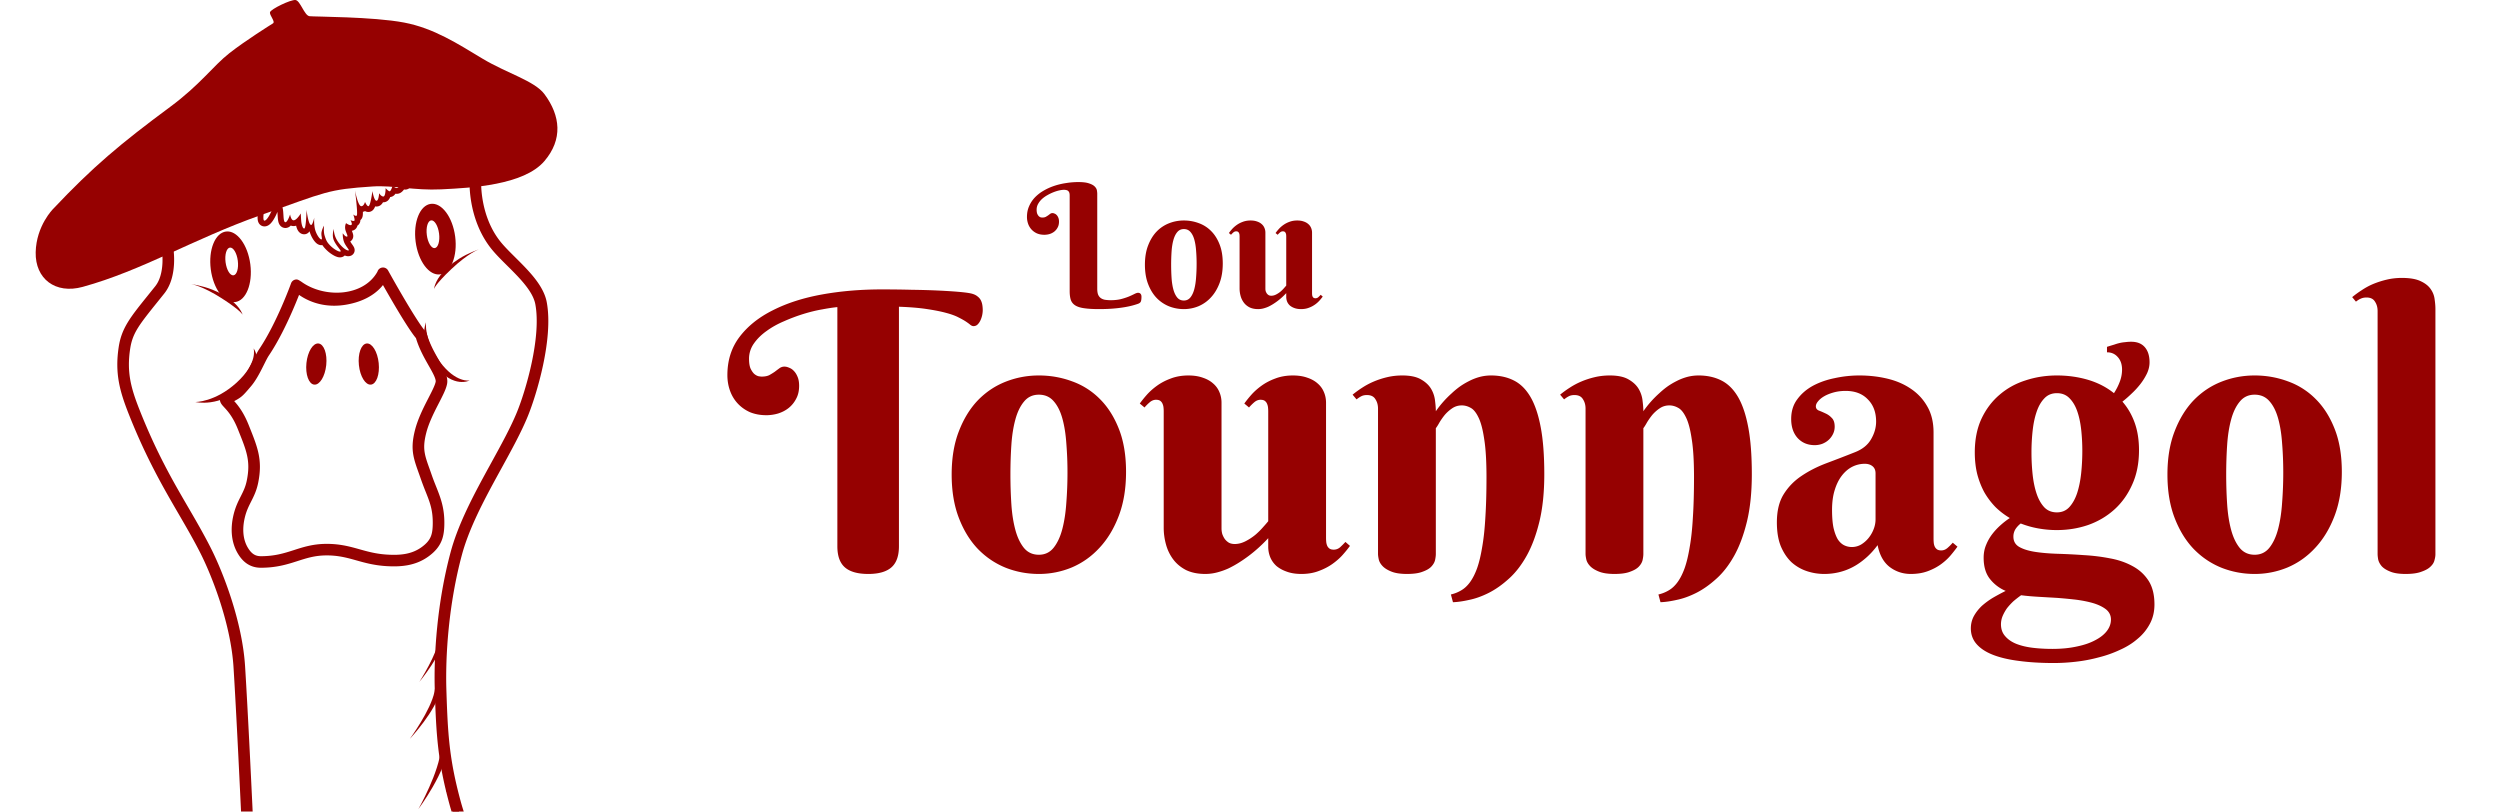 <?xml version="1.0" encoding="UTF-8"?>
<svg xmlns="http://www.w3.org/2000/svg" width="841" height="273" fill="none" viewBox="0 0 841 273">
  <g clip-path="url(#a)">
    <path fill="#960101" d="M292.077 193.078c-3.548 0-6.166-.74-7.856-2.218-1.689-1.478-2.534-3.843-2.534-7.095v-80.454c-1.351.127-3.041.38-5.068.76-1.985.338-4.075.845-6.271 1.52a59.73 59.73 0 0 0-6.589 2.471c-2.196.929-4.16 2.027-5.891 3.294-1.732 1.225-3.147 2.619-4.245 4.181a8.835 8.835 0 0 0-1.647 5.195c0 1.352.169 2.428.507 3.231.38.802.802 1.415 1.267 1.837.465.38.929.634 1.394.76.506.085.865.127 1.077.127 1.055 0 1.921-.169 2.597-.507.676-.38 1.288-.76 1.837-1.14a70.631 70.631 0 0 1 1.52-1.14 2.776 2.776 0 0 1 1.711-.571c.507 0 1.035.127 1.584.38a3.942 3.942 0 0 1 1.583 1.077c.507.507.93 1.183 1.267 2.028.338.802.507 1.795.507 2.977 0 1.689-.338 3.146-1.013 4.371a9.544 9.544 0 0 1-2.534 3.104c-1.014.803-2.197 1.415-3.548 1.838-1.309.38-2.618.57-3.928.57-2.027 0-3.864-.338-5.511-1.014-1.605-.718-2.978-1.689-4.118-2.914-1.14-1.225-2.006-2.661-2.597-4.308-.591-1.647-.887-3.4-.887-5.258 0-4.941 1.351-9.207 4.054-12.797 2.745-3.632 6.483-6.63 11.213-8.995 4.73-2.408 10.242-4.181 16.535-5.322 6.292-1.14 13.028-1.71 20.208-1.71 3.421 0 6.757.042 10.009.127 3.252.042 6.209.126 8.869.253 2.703.127 5.026.275 6.969.444 1.943.168 3.357.358 4.244.57.845.21 1.521.528 2.027.95.507.38.887.823 1.141 1.33.253.507.422 1.056.507 1.647.084.549.126 1.12.126 1.711 0 .464-.063 1.013-.19 1.647a8.121 8.121 0 0 1-.57 1.71 4.773 4.773 0 0 1-.95 1.394c-.38.38-.845.57-1.394.57-.338 0-.697-.148-1.077-.443-.338-.296-.823-.655-1.457-1.077-.633-.423-1.499-.908-2.597-1.457-1.056-.549-2.471-1.056-4.245-1.521-1.731-.464-3.885-.887-6.461-1.267-2.534-.38-5.617-.633-9.249-.76v80.581c0 3.252-.845 5.617-2.534 7.095-1.69 1.478-4.287 2.218-7.792 2.218Zm28.064-33.449c0-5.533.802-10.368 2.407-14.507 1.605-4.181 3.738-7.666 6.398-10.453 2.703-2.787 5.828-4.878 9.376-6.272 3.548-1.393 7.264-2.09 11.15-2.09 3.885 0 7.602.654 11.149 1.964a24.821 24.821 0 0 1 9.313 5.891c2.702 2.661 4.856 6.04 6.461 10.136 1.605 4.055 2.408 8.869 2.408 14.444 0 5.533-.803 10.432-2.408 14.697-1.605 4.266-3.759 7.855-6.461 10.77-2.661 2.914-5.765 5.131-9.313 6.651a28.705 28.705 0 0 1-11.149 2.218c-3.886 0-7.602-.697-11.15-2.091-3.548-1.436-6.673-3.548-9.376-6.335-2.66-2.787-4.793-6.272-6.398-10.453-1.605-4.181-2.407-9.038-2.407-14.57Zm38.96-.634a121 121 0 0 0-.38-9.756c-.212-3.167-.655-5.976-1.331-8.425-.675-2.45-1.647-4.392-2.914-5.828-1.267-1.478-2.935-2.217-5.004-2.217-2.07 0-3.738.781-5.005 2.343-1.267 1.521-2.238 3.548-2.914 6.082-.676 2.492-1.119 5.343-1.331 8.552-.211 3.21-.316 6.504-.316 9.883 0 3.379.105 6.694.316 9.946.212 3.209.655 6.081 1.331 8.615.676 2.534 1.647 4.583 2.914 6.145 1.267 1.521 2.935 2.281 5.005 2.281 2.069 0 3.737-.803 5.004-2.407 1.267-1.605 2.239-3.717 2.914-6.335.676-2.619 1.119-5.575 1.331-8.869.253-3.295.38-6.631.38-10.01Zm86.979 22.046c0 .38.021.803.063 1.267.043.422.148.845.317 1.267.169.38.422.697.76.95.338.254.824.38 1.457.38.803 0 1.521-.274 2.154-.823a34.907 34.907 0 0 0 1.774-1.774l1.52 1.33c-.633.887-1.435 1.88-2.407 2.978-.929 1.056-2.069 2.069-3.421 3.041-1.351.971-2.893 1.773-4.624 2.407-1.732.676-3.696 1.014-5.892 1.014-1.858 0-3.484-.254-4.878-.761-1.351-.464-2.513-1.098-3.484-1.9a8.272 8.272 0 0 1-2.091-2.914 9.491 9.491 0 0 1-.696-3.611v-2.851c-2.112 2.281-4.329 4.287-6.652 6.018a47.963 47.963 0 0 1-3.231 2.218 36.02 36.02 0 0 1-3.548 1.963 23.8 23.8 0 0 1-3.801 1.331 15.652 15.652 0 0 1-3.927.507c-2.534 0-4.709-.444-6.525-1.331-1.774-.929-3.21-2.133-4.308-3.611-1.098-1.478-1.901-3.146-2.407-5.004a21.106 21.106 0 0 1-.761-5.575v-39.214c0-.38-.021-.781-.063-1.203a3.977 3.977 0 0 0-.317-1.267 2.3 2.3 0 0 0-.76-1.014c-.338-.253-.823-.38-1.457-.38-.76 0-1.478.296-2.154.887a16.427 16.427 0 0 0-1.71 1.71l-1.584-1.33a37.487 37.487 0 0 1 2.344-2.914c.971-1.098 2.133-2.133 3.484-3.104 1.352-.972 2.893-1.774 4.625-2.408 1.774-.675 3.737-1.013 5.891-1.013 1.859 0 3.485.253 4.878.76 1.394.465 2.555 1.119 3.484 1.964a7.567 7.567 0 0 1 2.091 2.914c.465 1.098.697 2.281.697 3.548v42.317c0 .592.084 1.204.253 1.837.211.592.486 1.141.824 1.647.38.507.844.93 1.394 1.267.549.296 1.203.444 1.963.444 1.225 0 2.45-.317 3.675-.95a18.51 18.51 0 0 0 3.357-2.218 24.927 24.927 0 0 0 2.598-2.597 48.828 48.828 0 0 0 1.647-1.9v-36.997c0-.38-.021-.781-.064-1.203a4.003 4.003 0 0 0-.316-1.267 2.302 2.302 0 0 0-.761-1.014c-.338-.253-.823-.38-1.457-.38-.76 0-1.478.296-2.154.887a16.427 16.427 0 0 0-1.71 1.71l-1.584-1.33a37.487 37.487 0 0 1 2.344-2.914c.972-1.098 2.133-2.133 3.484-3.104 1.352-.972 2.893-1.774 4.625-2.408 1.774-.675 3.738-1.013 5.891-1.013 1.859 0 3.485.253 4.878.76 1.394.465 2.556 1.119 3.485 1.964a7.564 7.564 0 0 1 2.09 2.914c.465 1.098.697 2.281.697 3.548v45.548Zm53.974-20.525c0-5.322-.253-9.566-.76-12.734-.465-3.209-1.098-5.638-1.901-7.285-.802-1.689-1.689-2.787-2.66-3.294-.972-.549-1.964-.824-2.978-.824-1.224 0-2.323.338-3.294 1.014a12.416 12.416 0 0 0-2.471 2.217 23.133 23.133 0 0 0-1.773 2.534c-.465.845-.866 1.478-1.204 1.901v42.317c0 .55-.084 1.225-.253 2.028-.169.76-.592 1.499-1.267 2.217-.634.676-1.605 1.246-2.914 1.71-1.267.507-3.02.761-5.259.761-2.238 0-4.012-.275-5.321-.824-1.267-.507-2.238-1.119-2.914-1.837-.676-.718-1.098-1.457-1.267-2.217-.169-.761-.253-1.373-.253-1.838v-48.906c0-1.224-.296-2.28-.887-3.167-.549-.929-1.5-1.394-2.851-1.394-.718 0-1.33.127-1.837.38-.507.254-1.056.613-1.647 1.077l-1.331-1.583a33.594 33.594 0 0 1 3.231-2.344 24.811 24.811 0 0 1 3.928-2.091 28.077 28.077 0 0 1 4.498-1.457c1.605-.38 3.294-.57 5.068-.57 2.745 0 4.878.464 6.398 1.394 1.52.886 2.64 1.963 3.358 3.23a9.83 9.83 0 0 1 1.267 3.991c.169 1.352.253 2.492.253 3.421a34.614 34.614 0 0 1 5.321-6.018c.803-.76 1.69-1.499 2.661-2.217a24.22 24.22 0 0 1 3.168-1.901 18.146 18.146 0 0 1 3.547-1.393 14.928 14.928 0 0 1 3.864-.507c2.872 0 5.406.549 7.602 1.647 2.239 1.098 4.118 2.935 5.639 5.511 1.52 2.577 2.681 5.997 3.484 10.263.802 4.223 1.203 9.481 1.203 15.774 0 6.124-.549 11.445-1.647 15.964-1.098 4.519-2.534 8.362-4.307 11.53-1.774 3.167-3.78 5.744-6.019 7.729-2.238 2.027-4.497 3.611-6.778 4.751-2.281 1.14-4.477 1.922-6.588 2.344-2.07.464-3.865.718-5.385.76l-.697-2.597a12.067 12.067 0 0 0 3.484-1.394c1.098-.634 2.091-1.563 2.978-2.787.887-1.225 1.668-2.767 2.344-4.625.675-1.9 1.245-4.265 1.71-7.095.507-2.83.866-6.166 1.077-10.009.253-3.886.38-8.405.38-13.557Zm69.812 0c0-5.322-.254-9.566-.761-12.734-.464-3.209-1.098-5.638-1.9-7.285-.803-1.689-1.689-2.787-2.661-3.294-.971-.549-1.964-.824-2.977-.824-1.225 0-2.323.338-3.294 1.014a12.388 12.388 0 0 0-2.471 2.217 23.146 23.146 0 0 0-1.774 2.534c-.464.845-.866 1.478-1.203 1.901v42.317c0 .55-.085 1.225-.254 2.028-.169.76-.591 1.499-1.267 2.217-.633.676-1.605 1.246-2.914 1.71-1.267.507-3.02.761-5.258.761s-4.012-.275-5.321-.824c-1.267-.507-2.239-1.119-2.915-1.837-.675-.718-1.098-1.457-1.266-2.217-.169-.761-.254-1.373-.254-1.838v-48.906c0-1.224-.296-2.28-.887-3.167-.549-.929-1.499-1.394-2.851-1.394-.718 0-1.33.127-1.837.38-.506.254-1.056.613-1.647 1.077l-1.33-1.583a33.347 33.347 0 0 1 3.231-2.344 24.8 24.8 0 0 1 3.927-2.091 28.077 28.077 0 0 1 4.498-1.457c1.605-.38 3.294-.57 5.068-.57 2.745 0 4.878.464 6.399 1.394 1.52.886 2.639 1.963 3.357 3.23a9.83 9.83 0 0 1 1.267 3.991c.169 1.352.254 2.492.254 3.421a34.573 34.573 0 0 1 5.321-6.018 28.354 28.354 0 0 1 2.661-2.217 24.143 24.143 0 0 1 3.167-1.901 18.155 18.155 0 0 1 3.548-1.393 14.928 14.928 0 0 1 3.864-.507c2.872 0 5.406.549 7.602 1.647 2.238 1.098 4.118 2.935 5.638 5.511 1.521 2.577 2.682 5.997 3.484 10.263.803 4.223 1.204 9.481 1.204 15.774 0 6.124-.549 11.445-1.647 15.964-1.098 4.519-2.534 8.362-4.308 11.53-1.774 3.167-3.78 5.744-6.018 7.729-2.238 2.027-4.498 3.611-6.779 4.751-2.28 1.14-4.476 1.922-6.588 2.344-2.069.464-3.864.718-5.385.76l-.697-2.597a12.074 12.074 0 0 0 3.485-1.394c1.098-.634 2.09-1.563 2.977-2.787.887-1.225 1.668-2.767 2.344-4.625.676-1.9 1.246-4.265 1.711-7.095.506-2.83.865-6.166 1.077-10.009.253-3.886.38-8.405.38-13.557Zm61.069-1.267c0-1.056-.338-1.859-1.014-2.408-.675-.549-1.541-.823-2.597-.823a9.374 9.374 0 0 0-4.245 1.014c-1.309.675-2.47 1.668-3.484 2.977-1.013 1.309-1.816 2.935-2.407 4.878-.591 1.9-.887 4.118-.887 6.652 0 2.449.169 4.476.507 6.081.38 1.605.866 2.893 1.457 3.865.633.929 1.351 1.583 2.154 1.963.802.38 1.647.571 2.534.571a6.21 6.21 0 0 0 3.104-.824 9.778 9.778 0 0 0 2.534-2.217 10.933 10.933 0 0 0 1.71-2.978 9.105 9.105 0 0 0 .634-3.294v-15.457Zm-10.073-27.747c-1.436 0-2.766.168-3.991.506-1.225.338-2.28.761-3.167 1.267-.887.507-1.584 1.077-2.091 1.711-.507.591-.76 1.161-.76 1.71 0 .634.317 1.098.95 1.394.676.253 1.415.57 2.217.95a6.263 6.263 0 0 1 2.154 1.521c.676.633 1.014 1.626 1.014 2.977 0 .887-.19 1.71-.57 2.471a6.429 6.429 0 0 1-1.457 1.963c-.592.55-1.309.993-2.154 1.331a7.287 7.287 0 0 1-2.534.443c-2.365 0-4.287-.802-5.765-2.407-1.436-1.605-2.154-3.738-2.154-6.398 0-2.577.676-4.773 2.027-6.589 1.352-1.858 3.104-3.378 5.258-4.561 2.196-1.182 4.667-2.048 7.412-2.597a38.969 38.969 0 0 1 8.236-.887c3.294 0 6.44.359 9.439 1.077 2.998.718 5.638 1.858 7.919 3.421 2.322 1.562 4.16 3.547 5.511 5.955 1.394 2.407 2.091 5.321 2.091 8.742v35.792c0 .381.021.803.063 1.267.042.465.148.887.317 1.267.169.381.422.697.76.951.338.253.823.38 1.457.38.76 0 1.457-.275 2.09-.824a17.454 17.454 0 0 0 1.774-1.774l1.584 1.331a47.483 47.483 0 0 1-2.281 2.914c-.886 1.056-1.963 2.048-3.23 2.977-1.267.93-2.746 1.711-4.435 2.344-1.689.634-3.611.951-5.765.951-2.66 0-5.025-.782-7.095-2.344-2.069-1.605-3.421-4.055-4.054-7.349-1.352 1.816-2.767 3.336-4.245 4.561-1.436 1.225-2.914 2.217-4.434 2.978a19.59 19.59 0 0 1-4.625 1.647c-1.52.338-3.062.507-4.624.507-2.027 0-3.991-.317-5.892-.951a14.602 14.602 0 0 1-5.131-2.977c-1.478-1.394-2.682-3.189-3.611-5.385-.887-2.196-1.33-4.878-1.33-8.045 0-3.844.76-6.99 2.28-9.439 1.521-2.45 3.505-4.498 5.955-6.145 2.492-1.69 5.3-3.126 8.426-4.308a500.492 500.492 0 0 0 9.692-3.738c2.45-.971 4.223-2.407 5.321-4.308 1.141-1.942 1.711-3.927 1.711-5.954 0-3.126-.929-5.617-2.787-7.476-1.817-1.9-4.308-2.85-7.476-2.85Zm43.458 20.715c0-4.308.739-8.067 2.217-11.276 1.521-3.252 3.548-5.955 6.082-8.109 2.534-2.196 5.469-3.822 8.806-4.878 3.336-1.098 6.841-1.647 10.516-1.647 3.674 0 7.158.486 10.452 1.457 3.295.971 6.209 2.471 8.743 4.498a19.606 19.606 0 0 0 1.964-3.865c.506-1.351.76-2.703.76-4.054 0-1.774-.486-3.189-1.457-4.244-.929-1.056-2.133-1.584-3.611-1.584v-1.837c.929-.296 1.752-.549 2.47-.761a16.246 16.246 0 0 1 1.964-.57 12.908 12.908 0 0 1 1.774-.253 13.868 13.868 0 0 1 1.964-.127c1.985 0 3.505.613 4.561 1.837 1.056 1.225 1.584 2.914 1.584 5.068 0 1.267-.296 2.534-.887 3.801a19.758 19.758 0 0 1-2.217 3.548 26.799 26.799 0 0 1-2.978 3.231 40.22 40.22 0 0 1-3.041 2.66c1.774 2.028 3.147 4.393 4.118 7.096.972 2.703 1.457 5.786 1.457 9.249 0 4.35-.76 8.193-2.28 11.529-1.478 3.337-3.485 6.145-6.019 8.426-2.534 2.281-5.469 4.012-8.805 5.195-3.337 1.14-6.842 1.71-10.516 1.71a35 35 0 0 1-6.335-.57 31.067 31.067 0 0 1-5.828-1.647 7.657 7.657 0 0 0-1.774 1.9 4.76 4.76 0 0 0-.697 2.534c0 1.563.676 2.724 2.027 3.485 1.352.76 3.146 1.309 5.385 1.647 2.238.337 4.772.549 7.602.633 2.829.085 5.722.232 8.679.444 2.998.169 5.912.527 8.742 1.077 2.83.506 5.364 1.372 7.602 2.597 2.238 1.182 4.033 2.808 5.385 4.878 1.351 2.069 2.027 4.751 2.027 8.045 0 2.408-.507 4.561-1.52 6.462a16.386 16.386 0 0 1-4.118 5.068c-1.69 1.478-3.674 2.724-5.955 3.738a38.872 38.872 0 0 1-7.159 2.534 51.284 51.284 0 0 1-7.665 1.457 65.215 65.215 0 0 1-7.412.443c-4.308 0-8.193-.232-11.656-.697-3.421-.422-6.335-1.098-8.743-2.027-2.407-.929-4.265-2.133-5.574-3.611-1.31-1.478-1.964-3.252-1.964-5.321 0-1.478.338-2.851 1.013-4.118.676-1.225 1.563-2.365 2.661-3.421a25.822 25.822 0 0 1 3.801-2.787 81.713 81.713 0 0 1 4.245-2.281 13.204 13.204 0 0 1-5.322-4.054c-1.394-1.774-2.09-4.139-2.09-7.096 0-1.562.274-2.998.823-4.307a15.633 15.633 0 0 1 2.091-3.675 21.888 21.888 0 0 1 2.85-3.04 26.774 26.774 0 0 1 3.041-2.344 25.097 25.097 0 0 1-4.814-3.675 25.333 25.333 0 0 1-3.738-4.941c-1.014-1.858-1.816-3.906-2.407-6.145-.549-2.238-.824-4.667-.824-7.285Zm36.173-.507c0-2.449-.127-4.836-.38-7.158-.254-2.323-.697-4.393-1.33-6.209-.634-1.816-1.5-3.273-2.598-4.371-1.098-1.14-2.513-1.71-4.244-1.71-1.732 0-3.147.591-4.245 1.774-1.098 1.14-1.964 2.66-2.597 4.561-.634 1.858-1.077 3.991-1.33 6.398a67.588 67.588 0 0 0-.38 7.222c0 2.492.126 4.941.38 7.348.253 2.408.696 4.562 1.33 6.462.633 1.901 1.499 3.442 2.597 4.625 1.098 1.14 2.513 1.71 4.245 1.71 1.731 0 3.146-.612 4.244-1.837 1.098-1.225 1.964-2.808 2.598-4.751.633-1.985 1.076-4.202 1.33-6.652.253-2.449.38-4.92.38-7.412Zm9.629 56.698c0-1.351-.528-2.47-1.584-3.357-1.055-.845-2.449-1.542-4.181-2.091-1.689-.507-3.632-.908-5.828-1.204-2.154-.253-4.35-.464-6.588-.633-2.239-.127-4.414-.253-6.525-.38-2.112-.127-3.949-.296-5.512-.507a39.314 39.314 0 0 0-2.597 2.027 22.12 22.12 0 0 0-2.154 2.344 14.49 14.49 0 0 0-1.457 2.598 7.312 7.312 0 0 0-.57 2.787c0 1.605.464 2.935 1.394 3.991.929 1.098 2.175 1.964 3.737 2.597 1.605.634 3.442 1.077 5.512 1.331 2.111.253 4.329.38 6.651.38 3.083 0 5.85-.275 8.299-.824 2.45-.507 4.519-1.225 6.208-2.154 1.69-.887 2.978-1.921 3.865-3.104.887-1.182 1.33-2.449 1.33-3.801Zm19.005-48.779c0-5.533.803-10.368 2.407-14.507 1.605-4.181 3.738-7.666 6.399-10.453 2.703-2.787 5.828-4.878 9.375-6.272 3.548-1.393 7.265-2.09 11.15-2.09 3.886 0 7.602.654 11.15 1.964a24.825 24.825 0 0 1 9.312 5.891c2.703 2.661 4.857 6.04 6.462 10.136 1.605 4.055 2.407 8.869 2.407 14.444 0 5.533-.802 10.432-2.407 14.697-1.605 4.266-3.759 7.855-6.462 10.77-2.661 2.914-5.765 5.131-9.312 6.651a28.71 28.71 0 0 1-11.15 2.218c-3.885 0-7.602-.697-11.15-2.091-3.547-1.436-6.672-3.548-9.375-6.335-2.661-2.787-4.794-6.272-6.399-10.453-1.604-4.181-2.407-9.038-2.407-14.57Zm38.96-.634c0-3.378-.126-6.63-.38-9.756-.211-3.167-.654-5.976-1.33-8.425-.676-2.45-1.647-4.392-2.914-5.828-1.267-1.478-2.936-2.217-5.005-2.217s-3.738.781-5.005 2.343c-1.267 1.521-2.238 3.548-2.914 6.082-.675 2.492-1.119 5.343-1.33 8.552-.211 3.21-.317 6.504-.317 9.883 0 3.379.106 6.694.317 9.946.211 3.209.655 6.081 1.33 8.615.676 2.534 1.647 4.583 2.914 6.145 1.267 1.521 2.936 2.281 5.005 2.281s3.738-.803 5.005-2.407c1.267-1.605 2.238-3.717 2.914-6.335.676-2.619 1.119-5.575 1.33-8.869.254-3.295.38-6.631.38-10.01Zm51.187 27.494c0 .549-.106 1.204-.317 1.964-.169.76-.612 1.478-1.33 2.154-.676.676-1.69 1.246-3.041 1.71-1.309.507-3.083.761-5.321.761-2.239 0-3.991-.275-5.258-.824-1.267-.507-2.218-1.119-2.851-1.837-.591-.718-.971-1.457-1.14-2.217-.127-.761-.19-1.373-.19-1.838v-81.721c0-1.225-.296-2.28-.887-3.167-.549-.929-1.5-1.394-2.851-1.394-.718 0-1.352.127-1.901.38-.506.211-1.055.549-1.647 1.014l-1.267-1.52a33.732 33.732 0 0 1 3.231-2.345 22.57 22.57 0 0 1 3.864-2.09 30.316 30.316 0 0 1 4.562-1.457c1.605-.38 3.294-.57 5.068-.57 2.745 0 4.878.38 6.398 1.14 1.52.718 2.64 1.626 3.358 2.724a7.363 7.363 0 0 1 1.267 3.421c.168 1.182.253 2.238.253 3.167v82.545ZM369.115 97.11c0 .81.094 1.47.283 1.98.207.49.499.876.876 1.159.377.283.849.481 1.414.594a12.98 12.98 0 0 0 2.037.141c1.244 0 2.366-.122 3.365-.367a22.807 22.807 0 0 0 2.63-.849 27.7 27.7 0 0 0 1.895-.877c.528-.264.933-.395 1.216-.395.358 0 .641.113.849.339.207.226.311.556.311.99 0 .754-.076 1.301-.227 1.64-.15.321-.462.566-.933.735-1.716.604-3.648 1.047-5.798 1.33-2.149.301-4.581.452-7.296.452-2.017 0-3.667-.094-4.949-.283-1.282-.169-2.291-.481-3.026-.933-.736-.453-1.245-1.065-1.528-1.838-.264-.792-.395-1.8-.395-3.026V65.774c0-.415-.048-.745-.142-.99a1.27 1.27 0 0 0-.396-.565 1.186 1.186 0 0 0-.622-.283 3.153 3.153 0 0 0-.764-.085c-.414 0-.933.066-1.555.198a13.03 13.03 0 0 0-1.923.594c-.679.264-1.367.594-2.065.99-.678.377-1.291.81-1.838 1.3a6.731 6.731 0 0 0-1.301 1.641 3.92 3.92 0 0 0-.509 1.951c0 .604.075 1.084.226 1.443.17.358.358.631.566.82.207.17.415.283.622.34.226.037.387.056.481.056.471 0 .858-.076 1.159-.226.302-.17.575-.34.821-.51.245-.188.471-.358.678-.508.227-.17.481-.255.764-.255.226 0 .462.056.707.17.264.094.5.254.707.48.226.227.415.528.566.905.15.359.226.802.226 1.33 0 .754-.151 1.404-.453 1.951a4.264 4.264 0 0 1-1.131 1.386 4.86 4.86 0 0 1-1.584.82 6.259 6.259 0 0 1-1.753.254c-.905 0-1.725-.15-2.461-.452a5.61 5.61 0 0 1-1.838-1.301 5.528 5.528 0 0 1-1.159-1.923 6.894 6.894 0 0 1-.396-2.347c0-1.301.235-2.49.707-3.564a10.156 10.156 0 0 1 1.923-2.941 13.181 13.181 0 0 1 2.885-2.263 18.847 18.847 0 0 1 3.591-1.64 23.123 23.123 0 0 1 4.016-.961 26.107 26.107 0 0 1 4.186-.34c1.546 0 2.743.151 3.591.453.868.282 1.499.631 1.895 1.046.415.415.66.849.736 1.301.075.452.113.83.113 1.131v31.93Zm16.035-8.06c0-2.47.358-4.63 1.075-6.477.716-1.866 1.668-3.422 2.856-4.666a11.767 11.767 0 0 1 4.186-2.8 13.492 13.492 0 0 1 4.977-.933c1.735 0 3.394.292 4.978.876a11.075 11.075 0 0 1 4.157 2.63c1.207 1.188 2.168 2.697 2.885 4.525.716 1.81 1.075 3.96 1.075 6.449 0 2.47-.359 4.657-1.075 6.56-.717 1.905-1.678 3.508-2.885 4.809a11.951 11.951 0 0 1-4.157 2.969c-1.584.66-3.243.99-4.978.99-1.734 0-3.393-.311-4.977-.933a12.102 12.102 0 0 1-4.186-2.828c-1.188-1.245-2.14-2.8-2.856-4.667-.717-1.866-1.075-4.035-1.075-6.504Zm17.393-.283c0-1.509-.056-2.96-.17-4.355-.094-1.415-.292-2.668-.593-3.762-.302-1.094-.736-1.96-1.301-2.602-.566-.66-1.311-.99-2.235-.99-.923 0-1.668.35-2.234 1.047-.565.678-.999 1.584-1.301 2.715-.301 1.112-.499 2.385-.594 3.818a67.408 67.408 0 0 0-.141 4.412c0 1.508.047 2.988.141 4.44.095 1.433.293 2.715.594 3.846.302 1.131.736 2.046 1.301 2.743.566.679 1.311 1.018 2.234 1.018.924 0 1.669-.358 2.235-1.074.565-.717.999-1.66 1.301-2.828.301-1.17.499-2.49.593-3.96.114-1.47.17-2.96.17-4.468Zm38.83 9.842c0 .17.01.358.028.565.019.189.066.377.142.566.075.17.188.311.339.424.151.113.368.17.651.17.358 0 .678-.123.961-.368.283-.264.547-.528.792-.792l.679.594a16.63 16.63 0 0 1-1.075 1.329 9.09 9.09 0 0 1-1.527 1.358 8.538 8.538 0 0 1-2.065 1.075c-.773.301-1.649.452-2.63.452-.829 0-1.555-.113-2.177-.339a4.95 4.95 0 0 1-1.556-.849 3.672 3.672 0 0 1-.933-1.301 4.237 4.237 0 0 1-.311-1.612V98.61a21.874 21.874 0 0 1-2.97 2.686c-.452.34-.933.67-1.442.99-.509.321-1.037.613-1.584.877-.547.245-1.112.443-1.697.594a6.981 6.981 0 0 1-1.753.226c-1.131 0-2.102-.198-2.913-.594-.792-.415-1.433-.952-1.923-1.612a6.641 6.641 0 0 1-1.075-2.234 9.432 9.432 0 0 1-.339-2.489V79.547c0-.17-.01-.349-.029-.537a1.743 1.743 0 0 0-.141-.566 1.025 1.025 0 0 0-.339-.452c-.151-.114-.368-.17-.651-.17-.339 0-.66.132-.961.396-.283.245-.538.5-.764.763l-.707-.593c.283-.396.632-.83 1.046-1.301a9.36 9.36 0 0 1 1.556-1.386 8.534 8.534 0 0 1 2.064-1.075c.792-.302 1.669-.452 2.631-.452.829 0 1.555.113 2.177.34.622.206 1.141.499 1.556.876.415.358.726.792.933 1.3a4.03 4.03 0 0 1 .311 1.585v18.891c0 .264.038.538.113.82.094.264.217.51.368.736.17.226.377.415.622.565.245.132.537.198.877.198.547 0 1.093-.141 1.64-.424a8.266 8.266 0 0 0 1.499-.99c.452-.396.839-.782 1.16-1.16.339-.376.584-.66.735-.848V79.547c0-.17-.01-.349-.028-.537a1.77 1.77 0 0 0-.142-.566 1.025 1.025 0 0 0-.339-.452c-.151-.114-.368-.17-.651-.17-.339 0-.66.132-.961.396-.283.245-.538.5-.764.763l-.707-.593a16.6 16.6 0 0 1 1.047-1.301c.433-.49.952-.953 1.555-1.386a8.523 8.523 0 0 1 2.065-1.075c.791-.302 1.668-.452 2.63-.452.829 0 1.555.113 2.177.34.622.206 1.141.499 1.556.876.415.358.726.792.933 1.3a4.03 4.03 0 0 1 .311 1.585v20.334Z"></path>
    <path fill="#960101" fill-rule="evenodd" d="M79.09 101.617c3.674-.469 5.966-6.162 5.12-12.715-.847-6.553-4.511-11.484-8.185-11.014-3.673.47-5.965 6.162-5.12 12.715.847 6.553 4.511 11.484 8.185 11.014Zm-.548-8.998c1.136-.145 1.788-2.351 1.455-4.927-.332-2.576-1.523-4.547-2.66-4.401-1.136.145-1.788 2.35-1.455 4.927.333 2.576 1.524 4.546 2.66 4.401Z" clip-rule="evenodd"></path>
    <path fill="#960101" d="M77.527 100.832c3.441 2.555 4.096 5.076 4.096 5.076s-.403-1.295-6.986-5.531c-6.582-4.236-10.307-4.815-10.307-4.815s3.769.544 7.082 1.875c3.313 1.33 4.663 2.317 6.115 3.395Z"></path>
    <path fill="#960101" fill-rule="evenodd" d="M148.011 92.304c-3.673.472-7.341-4.456-8.193-11.008-.851-6.552 1.436-12.247 5.109-12.72 3.674-.472 7.342 4.456 8.194 11.008.851 6.552-1.436 12.247-5.11 12.72Zm-1.763-8.843c-1.136.146-2.329-1.823-2.664-4.399-.334-2.576.315-4.782 1.451-4.928 1.137-.147 2.329 1.823 2.664 4.399.335 2.576-.315 4.782-1.451 4.928Z" clip-rule="evenodd"></path>
    <path fill="#960101" d="M149.085 91.497c-2.906 3.144-3.08 5.742-3.08 5.742s.155-1.346 5.835-6.722c5.681-5.375 9.234-6.63 9.234-6.63s-3.603 1.23-6.611 3.147c-3.008 1.918-4.151 3.136-5.378 4.463Z"></path>
    <path fill="#960101" fill-rule="evenodd" d="m54.428 83.891 1.923-.328c1.924-.33 1.924-.328 1.924-.328v.004l.002.01.005.027a9.286 9.286 0 0 1 .061.418c.037.277.084.67.126 1.156.083.969.149 2.317.075 3.844-.143 2.986-.829 6.97-3.274 10.03-.775.97-1.5 1.872-2.177 2.715-6.323 7.871-8.51 10.592-9.31 15.93-1.167 7.776.205 13.023 3.13 20.424 5.76 14.574 11.238 23.993 16.394 32.857 2.557 4.397 5.035 8.657 7.428 13.342 4.348 8.509 10.767 25.112 11.712 40.155.923 14.689 2.192 40.917 3.23 63.459a14674.68 14674.68 0 0 1 1.81 40.572l.036.855-1.95.084-1.95.081-.036-.854-.06-1.38-.046-1.066-.39-8.953c-.332-7.537-.794-17.891-1.313-29.161-1.038-22.548-2.306-48.744-3.226-63.394-.9-14.318-7.08-30.387-11.296-38.639-2.234-4.372-4.63-8.497-7.145-12.827-5.23-9.002-10.972-18.887-16.83-33.709-3.045-7.706-4.668-13.69-3.358-22.419.963-6.424 3.867-10.027 9.963-17.59a919.71 919.71 0 0 0 2.329-2.899c1.683-2.107 2.302-5.1 2.431-7.798a25.23 25.23 0 0 0-.066-3.327 21.088 21.088 0 0 0-.15-1.281l-.002-.01Zm31.228 247.165a1.947 1.947 0 0 1-2.032-1.857l1.95-.082 1.949-.083a1.945 1.945 0 0 1-1.867 2.022ZM157.974 60.88l1.949.097 1.949.098v.015a16.194 16.194 0 0 0-.009.426c-.002.31.002.774.028 1.364.053 1.181.195 2.859.55 4.816.715 3.932 2.276 8.888 5.62 13.228 1.04 1.35 2.408 2.787 3.96 4.346.436.438.888.887 1.348 1.345 1.147 1.139 2.347 2.33 3.484 3.536 3.144 3.33 6.278 7.217 7.074 11.517 1.161 6.269.252 14.116-1.238 21.141-1.5 7.07-3.643 13.552-5.132 17.203-2.189 5.367-5.479 11.356-8.868 17.526-.921 1.678-1.851 3.37-2.767 5.066-4.336 8.025-8.436 16.234-10.553 24.11-4.43 16.48-5.575 33.76-5.204 45.454.471 14.858.956 23.234 4.812 37.416 3.491 12.841 11.843 27.876 19.422 39.807a322.255 322.255 0 0 0 9.937 14.709 267.482 267.482 0 0 0 3.966 5.391l.221.289.055.072.017.022v.001c.657.85.497 2.069-.357 2.722a1.957 1.957 0 0 1-2.736-.355l1.546-1.184c-1.546 1.184-1.547 1.183-1.547 1.183l-.001-.001-.004-.006-.076-.098-.231-.302c-.201-.265-.496-.655-.873-1.159a277.5 277.5 0 0 1-3.157-4.32 325.997 325.997 0 0 1-10.059-14.889c-7.613-11.985-16.238-27.432-19.89-40.868-3.974-14.617-4.471-23.346-4.946-38.308-.38-11.993.787-29.663 5.334-46.579 2.246-8.354 6.546-16.912 10.886-24.945.956-1.77 1.912-3.51 2.85-5.218 3.369-6.137 6.51-11.856 8.606-16.996 1.402-3.437 3.478-9.699 4.93-16.545 1.462-6.891 2.238-14.131 1.219-19.635-.57-3.077-2.939-6.235-6.08-9.563a150.426 150.426 0 0 0-3.35-3.4c-.471-.468-.942-.936-1.411-1.406-1.56-1.568-3.081-3.155-4.285-4.717-3.847-4.992-5.58-10.6-6.362-14.899a39.995 39.995 0 0 1-.609-5.334 31.93 31.93 0 0 1-.032-1.564c.001-.186.005-.332.008-.435l.004-.121.002-.036v-.017Z" clip-rule="evenodd"></path>
    <path fill="#960101" d="M147.955 232.427c.962-6.331-1.611-8.354-1.611-8.354s1.042 2.389-.183 8.612c-1.224 6.223-8.301 15.877-8.301 15.877s9.133-9.804 10.095-16.135Zm1.676-18.646c.56-5.971-1.955-7.725-1.955-7.725s1.102 2.178.292 8.062c-.81 5.884-6.909 15.287-6.909 15.287s8.013-9.653 8.572-15.624Zm.876 37.512c.086-7.883-3.485-10.103-3.485-10.103s1.722 2.828 1.29 10.606c-.433 7.777-7.573 20.378-7.573 20.378s9.682-12.999 9.768-20.881Zm4.344 24.084c-1.02-7.817-4.868-9.52-4.868-9.52s2.102 2.562 2.765 10.323c.662 7.761-4.642 21.231-4.642 21.231s7.765-14.216 6.745-22.034Zm8.878 20.395c-2.16-7.072-5.769-7.823-5.769-7.823s2.238 1.932 4.079 9.029c1.841 7.097-.551 20.817-.551 20.817s4.401-14.952 2.241-22.023Zm-17.2-172.613c6.087 7.667 11.467 4.824 11.467 4.824s-4.619.964-10.016-6.275c-5.398-7.239-4.683-13.297-4.683-13.297s-2.854 7.081 3.232 14.748Zm-64.744 6.665c7.648-7.414 3.524-12.614 3.524-12.614s1.569 4.861-5.69 11.485c-7.26 6.625-13.924 6.539-13.924 6.539s8.444 2.004 16.09-5.41Z"></path>
    <path fill="#960101" fill-rule="evenodd" d="M130.558 90.996a1.954 1.954 0 0 0-1.935-.994 1.948 1.948 0 0 0-1.65 1.39c-4.661 8.409-17.842 9.06-25.696 3.305-.66-.36-1.058-.813-1.903-.648a1.949 1.949 0 0 0-1.463 1.254l-.012.033-.04.11-.16.432c-.14.38-.35.934-.62 1.629a150.547 150.547 0 0 1-2.3 5.563c-1.954 4.473-4.629 9.986-7.57 14.355-.613.911-1.298 2.285-1.987 3.667-.22.442-.442.885-.66 1.314-.972 1.903-2 3.736-3.126 5.051l-.16.188c-1.897 2.201-3.405 3.387-5.995 4.714l-.22.112a1.944 1.944 0 0 0-.97 1.136 2.491 2.491 0 0 0 .108 1.784c.177.404.435.735.62.957.183.22.404.458.609.679l.04.044c.23.248.474.513.74.819 1.032 1.193 2.464 3.112 3.807 6.482l.338.847.002.005c1.288 3.223 2.24 5.602 2.757 7.984.544 2.499.61 5.029-.093 8.465-.428 2.096-1.14 3.542-1.976 5.198l-.065.128c-.83 1.643-1.768 3.496-2.41 6.155-1.152 4.779-.747 9.362 1.418 13.019.81 1.369 1.811 2.589 3.121 3.464 1.336.892 2.886 1.352 4.657 1.352 5.16 0 8.755-1.103 12.015-2.149l.296-.095c3.109-.999 5.861-1.882 9.672-1.905 3.812-.022 6.598.684 9.561 1.51l.631.177c2.804.788 5.862 1.646 9.915 1.907 4.963.319 9.951-.056 14.382-3.313 2.127-1.563 3.506-3.222 4.307-5.189.781-1.919.939-3.96.939-6.119 0-5.193-1.344-8.562-2.806-12.226-.473-1.185-.958-2.401-1.413-3.719-.285-.821-.548-1.559-.789-2.234-.743-2.083-1.274-3.573-1.559-5.106-.35-1.881-.312-3.832.479-6.923.791-3.091 2.31-6.221 3.779-9.097l.46-.898h.001a98.957 98.957 0 0 0 1.547-3.095c.552-1.181 1.053-2.398 1.234-3.48.229-1.363-.191-2.736-.684-3.899-.509-1.203-1.25-2.518-1.997-3.835l-.093-.165c-1.516-2.672-3.167-5.584-4.058-8.826a1.938 1.938 0 0 0-.42-.774c-.756-.852-1.92-2.526-3.293-4.675-1.35-2.114-2.834-4.579-4.217-6.936a431.799 431.799 0 0 1-4.991-8.741l-.102-.185-.002-.003Zm-29.955 8.208a154.71 154.71 0 0 1-2.244 5.414c-1.986 4.546-4.77 10.309-7.907 14.968-.46.684-.97 1.706-1.614 2.996-.245.49-.51 1.02-.797 1.584-.977 1.912-2.18 4.11-3.63 5.806l-.15.173-.145.171-.118.138c-1.218 1.428-1.997 2.341-2.922 3.069-.641.503-1.352.919-2.286 1.409.119.132.244.274.375.425 1.276 1.474 2.953 3.759 4.478 7.583l.369.923c1.25 3.125 2.325 5.81 2.915 8.524.667 3.067.718 6.143-.083 10.06-.54 2.638-1.46 4.477-2.314 6.168l-.034.066c-.831 1.645-1.597 3.16-2.132 5.379-.98 4.062-.545 7.559.985 10.142.622 1.05 1.258 1.76 1.933 2.211.649.433 1.43.693 2.482.693 4.529 0 7.65-.946 10.817-1.962l.375-.12.015-.005c3.079-.99 6.331-2.036 10.753-2.062 4.373-.025 7.586.803 10.638 1.654l.595.167.003.001c2.815.789 5.516 1.546 9.145 1.78 4.649.299 8.495-.124 11.812-2.561 1.689-1.241 2.537-2.365 3.009-3.524.492-1.209.653-2.639.653-4.661 0-4.396-1.007-6.928-2.381-10.381a94.731 94.731 0 0 1-1.626-4.3c-.239-.69-.474-1.349-.7-1.982l-.001-.001c-.776-2.172-1.447-4.052-1.794-5.915-.475-2.555-.361-5.086.535-8.587.91-3.556 2.617-7.032 4.082-9.899l.485-.947c.554-1.078 1.052-2.047 1.464-2.926.542-1.158.836-1.961.923-2.479.04-.237-.009-.755-.431-1.752-.407-.959-1.028-2.074-1.8-3.435l-.161-.284c-1.418-2.497-3.194-5.626-4.235-9.168-.945-1.139-2.133-2.888-3.363-4.814-1.387-2.171-2.898-4.683-4.293-7.059a429.768 429.768 0 0 1-3.453-5.998 14.5 14.5 0 0 1-.832.964c-2.1 2.23-5.623 4.582-11.368 5.611-5.818 1.042-10.377-.208-13.492-1.754a19.525 19.525 0 0 1-2.535-1.503Z" clip-rule="evenodd"></path>
    <path fill="#960101" d="M99.429.01c1.592.215 2.967 5.234 4.683 5.437 1.717.203 21.359.147 31.809 2.136 10.063 1.915 17.989 7.1 26.54 12.232 7.98 4.79 17.367 7.378 20.685 11.844 5.428 7.306 6.215 15.227 0 22.523-6.932 8.136-24.748 9.019-34.42 9.498l-.316.016c-8.989.446-16.197-1.425-23.027-.971-15.234 1.012-15.416 1.747-37.858 9.708C65.083 80.393 47.83 91 27.811 96.509c-9.172 2.524-16.002-2.718-15.807-11.65.195-8.931 5.854-14.562 5.854-14.562 13.372-14.179 22.637-21.94 39.42-34.367 10.147-7.513 14.44-13.785 19.904-18.057 5.451-4.261 13.66-9.393 14.63-10l.007-.004c.94-.587-1.267-2.75-.977-3.781.29-1.032 6.995-4.293 8.587-4.078Z"></path>
    <path fill="#960101" fill-rule="evenodd" d="m87.226 64.045.523 1.87s.47.795.796 1.796c.173.53.304 1.117.304 1.675 0 .542-.062 1.22-.123 1.897-.02.205-.038.41-.055.611l-.033.423c-.074 1.054-.058 1.9.33 1.905.374.005.875-.546 1.351-1.288.089-.138.177-.283.263-.432.37-.642.706-1.363.93-1.974.148-.405.229-.899.27-1.388.092-1.1-.018-2.178-.018-2.178l.075.036c.695.332 1.364.652 1.93 1.096.48.376.885.84 1.171 1.475.276.614.34 1.675.399 2.678a92.178 92.178 0 0 0 .044.694c.074 1.007.2 1.814.63 1.814.12 0 .242-.07.363-.185.283-.272.56-.8.777-1.294.066-.15.126-.296.18-.432.156-.397.253-.698.253-.698s.305 1.967 1.17 1.967c.055 0 .11-.006.167-.017.138-.029.28-.09.42-.174.789-.472 1.569-1.682 1.779-2.024l.055-.09s.094 1.808.15 2.52a7.953 7.953 0 0 0 .118.827c.149.777.436 1.715.887 1.715.111 0 .206-.172.289-.459.096-.337.175-.833.239-1.395.029-.26.055-.535.079-.815.073-.874.117-1.797.144-2.491l.01-.274c.017-.515.023-.85.023-.85s.18 1.56.505 2.951c.034.143.068.284.105.422l.011.04c.248.925.565 1.675.939 1.675a.172.172 0 0 0 .07-.015c.294-.129.595-1.026.781-1.692a19.816 19.816 0 0 0 .186-.735s-.017.182-.028.489c-.004.103-.007.22-.009.35-.01.721.028 1.813.262 2.907l.045.193c.063.25.143.502.236.75.166.44.371.866.588 1.242.193.333.396.627.59.856.306.362.59.564.775.506.178-.055.128-.358.057-.791a16.375 16.375 0 0 1-.036-.224 5.412 5.412 0 0 1-.074-.917 3.11 3.11 0 0 1 .053-.52 5.07 5.07 0 0 1 .079-.352 7.887 7.887 0 0 1 .751-1.826s-.129 1.195-.007 2.332c.037.342.097.679.19.976.289.924.503 1.528.837 2.084.221.368.495.714.88 1.119a9.364 9.364 0 0 0 1.849 1.54c.413.264.82.478 1.152.595.314.11.561.134.685.032.144-.119-.187-.553-.658-1.172-.114-.15-.237-.31-.362-.48a13.18 13.18 0 0 1-.965-1.465 8.292 8.292 0 0 1-.259-.518c-.84-1.87 0-3.96 0-3.96s-.22 1.553.881 3.568a9.233 9.233 0 0 0 .422.695c.281.425.58.811.883 1.156a9.4 9.4 0 0 0 1.03 1.01c.351.29.682.511.968.654.341.17.618.23.784.16l.745 1.795a2.473 2.473 0 0 1-1.321.143 3.442 3.442 0 0 1-.763-.217 2.291 2.291 0 0 1-1.578.637c-.35.005-.66-.062-.884-.125a6.187 6.187 0 0 1-1.286-.558 11.428 11.428 0 0 1-2.287-1.697c-.608-.594-1.092-1.132-1.488-1.75a2.314 2.314 0 0 1-1.339-.198 3.13 3.13 0 0 1-.777-.531c-.372-.34-.702-.77-.975-1.191a10.077 10.077 0 0 1-1.229-2.733 2.186 2.186 0 0 1-.165.229c-.212.26-.751.787-1.633.787-1.218 0-1.867-.891-2.072-1.215-.264-.415-.425-.875-.527-1.22a8.44 8.44 0 0 1-.12-.456 2.861 2.861 0 0 1-.857.134c-.353 0-.664-.07-.935-.178a3 3 0 0 1-.34.304 2.416 2.416 0 0 1-1.468.515c-.908 0-1.534-.508-1.87-.97a3.224 3.224 0 0 1-.494-1.111c-.144-.573-.196-1.26-.23-1.799a24.996 24.996 0 0 1-.03-.494c-.023-.373-.043-.715-.075-1.045a15.103 15.103 0 0 1-1.36 2.717 7.46 7.46 0 0 1-.976 1.245 3.654 3.654 0 0 1-.724.565 2.54 2.54 0 0 1-1.312.36c-.936-.012-1.558-.575-1.863-1.078a2.931 2.931 0 0 1-.375-1.105c-.077-.536-.054-1.156-.022-1.658s.074-.951.113-1.363c.055-.59.103-1.101.103-1.574 0-.428-.162-1.016-.404-1.602a8.614 8.614 0 0 0-.426-.88l-.002-.005.001.003M117.05 83.59c.24.349.377.585.263.632l.745 1.794a2.01 2.01 0 0 0 1.228-2.14c-.055-.406-.222-.72-.277-.825a7.737 7.737 0 0 0-.48-.747l-.043-.061c-.25-.357-.484-.69-.67-1.012.615-.357.889-.944.977-1.376a2.41 2.41 0 0 0 0-.927 5.304 5.304 0 0 0-.281-.914l-.147-.374c.243-.041.502-.122.762-.263a2.19 2.19 0 0 0 1.111-1.485c.711-.446.895-1.148.946-1.4.033-.163.046-.32.049-.456a2.09 2.09 0 0 0 .519-.628c.112-.208.171-.4.202-.52a3.64 3.64 0 0 0 .102-.649 10.1 10.1 0 0 0 .015-.982 2.7 2.7 0 0 0 .722-.247c.296.163.676.297 1.132.297.66 0 1.138-.3 1.401-.524a2.59 2.59 0 0 0 .525-.623c.147-.238.26-.495.348-.728.138.028.285.043.442.043 1.352 0 1.997-1.058 2.19-1.428.044.002.087.004.132.004a2.3 2.3 0 0 0 1.671-.73 2.956 2.956 0 0 0 .623-1.037 2.227 2.227 0 0 0 1.311-.582c.206-.186.357-.387.46-.54a2.463 2.463 0 0 0 1.752-.334c.27-.166.488-.36.646-.52a5.7 5.7 0 0 0 .488-.565c.132.02.272.034.42.034 1.152 0 1.711-.858 1.846-1.087a3.35 3.35 0 0 0 .322-.792c.071-.255.144-.608.201-.883.019-.096.037-.183.053-.253.031-.142.059-.263.086-.363l.387-.06a57.82 57.82 0 0 1 1.652-.21 119.902 119.902 0 0 1 1.984-.211l.131-.013.043-.004h.001a1.946 1.946 0 0 0 1.766-1.968 1.946 1.946 0 0 0-1.837-1.903l-.114 1.938.113-1.938-.035-.002-.094-.005-.362-.019a163.871 163.871 0 0 0-6.166-.156c-3.972-.025-9.29.077-14.626.595-5.433.527-14.096 2.447-21.293 4.2a509.86 509.86 0 0 0-13.095 3.383l-.07.019.523 1.87s.707-.195 1.932-.524c5.845-1.568 23.472-6.17 32.193-7.016 5.021-.487 10.042-.601 13.913-.587.599.002 1.17.007 1.71.014 3.258.044 5.357.166 5.357.166s-4.161.394-5.106.674c-.368.109-.59.563-.747 1.096-.094.316-.165.659-.23.975-.116.566-.215 1.043-.392 1.113a.125.125 0 0 1-.046.009c-.494 0-1.134-.61-1.134-.61s-.538 1.043-1.083 1.636a2.51 2.51 0 0 1-.176.174c-.156.138-.307.225-.442.225-.653 0-1.418-.814-1.418-.814s-.175.599-.407 1.125c-.138.313-.296.6-.448.72a.237.237 0 0 1-.142.059c-.44 0-1.356-1.061-1.356-1.061s0 1.418-.273 2.243a2.794 2.794 0 0 1-.047.128c-.108.27-.252.449-.445.449-.765 0-1.424-1.108-1.424-1.108s-.006.127-.025.323a9.594 9.594 0 0 1-.057.488c-.074.524-.211 1.168-.455 1.5a.506.506 0 0 1-.286.213.335.335 0 0 1-.075.008c-.406 0-.744-.798-.982-1.604a13.524 13.524 0 0 1-.125-.455c-.165-.647-.257-1.197-.257-1.197s-.22 1.746-.545 3.193l-.035.15a12.422 12.422 0 0 1-.191.729c-.179.597-.377 1.016-.581 1.016-.532 0-1.136-1.44-1.136-1.44s-.246.987-.838 1.327a.822.822 0 0 1-.414.113.457.457 0 0 1-.262-.092c-1.013-.707-1.85-5.225-1.85-5.225s.532 4.093.668 6.598l.004.068.005.11.004.095c.013.28.019.533.018.753-.002.493-.041.815-.134.865-.501.271-1.154-.405-1.154-.405s.034.093.083.242l.005.014c.077.233.188.593.266.935.101.44.147.851-.005.934-.158.087-.368.084-.572.044a2.86 2.86 0 0 1-.707-.255s.773 1.361.283 1.628c-.205.112-.501.059-.792-.053a3.24 3.24 0 0 1-.28-.125 5.234 5.234 0 0 1-.691-.42l-.015-.011s-.036.064-.084.181c-.106.257-.267.77-.231 1.436.009.161.03.331.065.509l.019.088c.03.132.072.272.12.415l.037.107c.073.205.156.413.236.613l.044.109c.211.53.373.97.191 1.043-.628.251-1.502-1.109-1.502-1.109s-.048.944.163 1.993c.061.303.143.614.254.914.048.132.103.261.163.387.13.27.287.538.449.792.177.278.36.539.522.769l.193.278Zm.205-5.038v-.004.004Zm21.72-18.534a.176.176 0 0 1-.017.032.175.175 0 0 1 .017-.032Zm-26.138 25.189-.01-.017.01.017Zm-22.27-11.778v-.004c.004.022.003.025 0 .004Zm-4.5-6.527a1.933 1.933 0 0 1-.129-1.712c.228-.56.703-.983 1.288-1.145" clip-rule="evenodd"></path>
    <path fill="#960101" d="M109.747 122.809c-.397 3.822-2.21 6.766-4.05 6.577-1.839-.189-3.009-3.44-2.612-7.262.397-3.821 2.21-6.766 4.05-6.577 1.839.189 3.009 3.441 2.612 7.262Zm10.984 0c.397 3.822 2.21 6.766 4.05 6.577 1.84-.189 3.009-3.44 2.612-7.262-.396-3.821-2.21-6.766-4.049-6.577-1.84.189-3.01 3.441-2.613 7.262Z"></path>
  </g>
  <defs>
    <clipPath id="a">
      <path fill="#fff" d="M0 0h841v273H0z"></path>
    </clipPath>
  </defs>
</svg>

